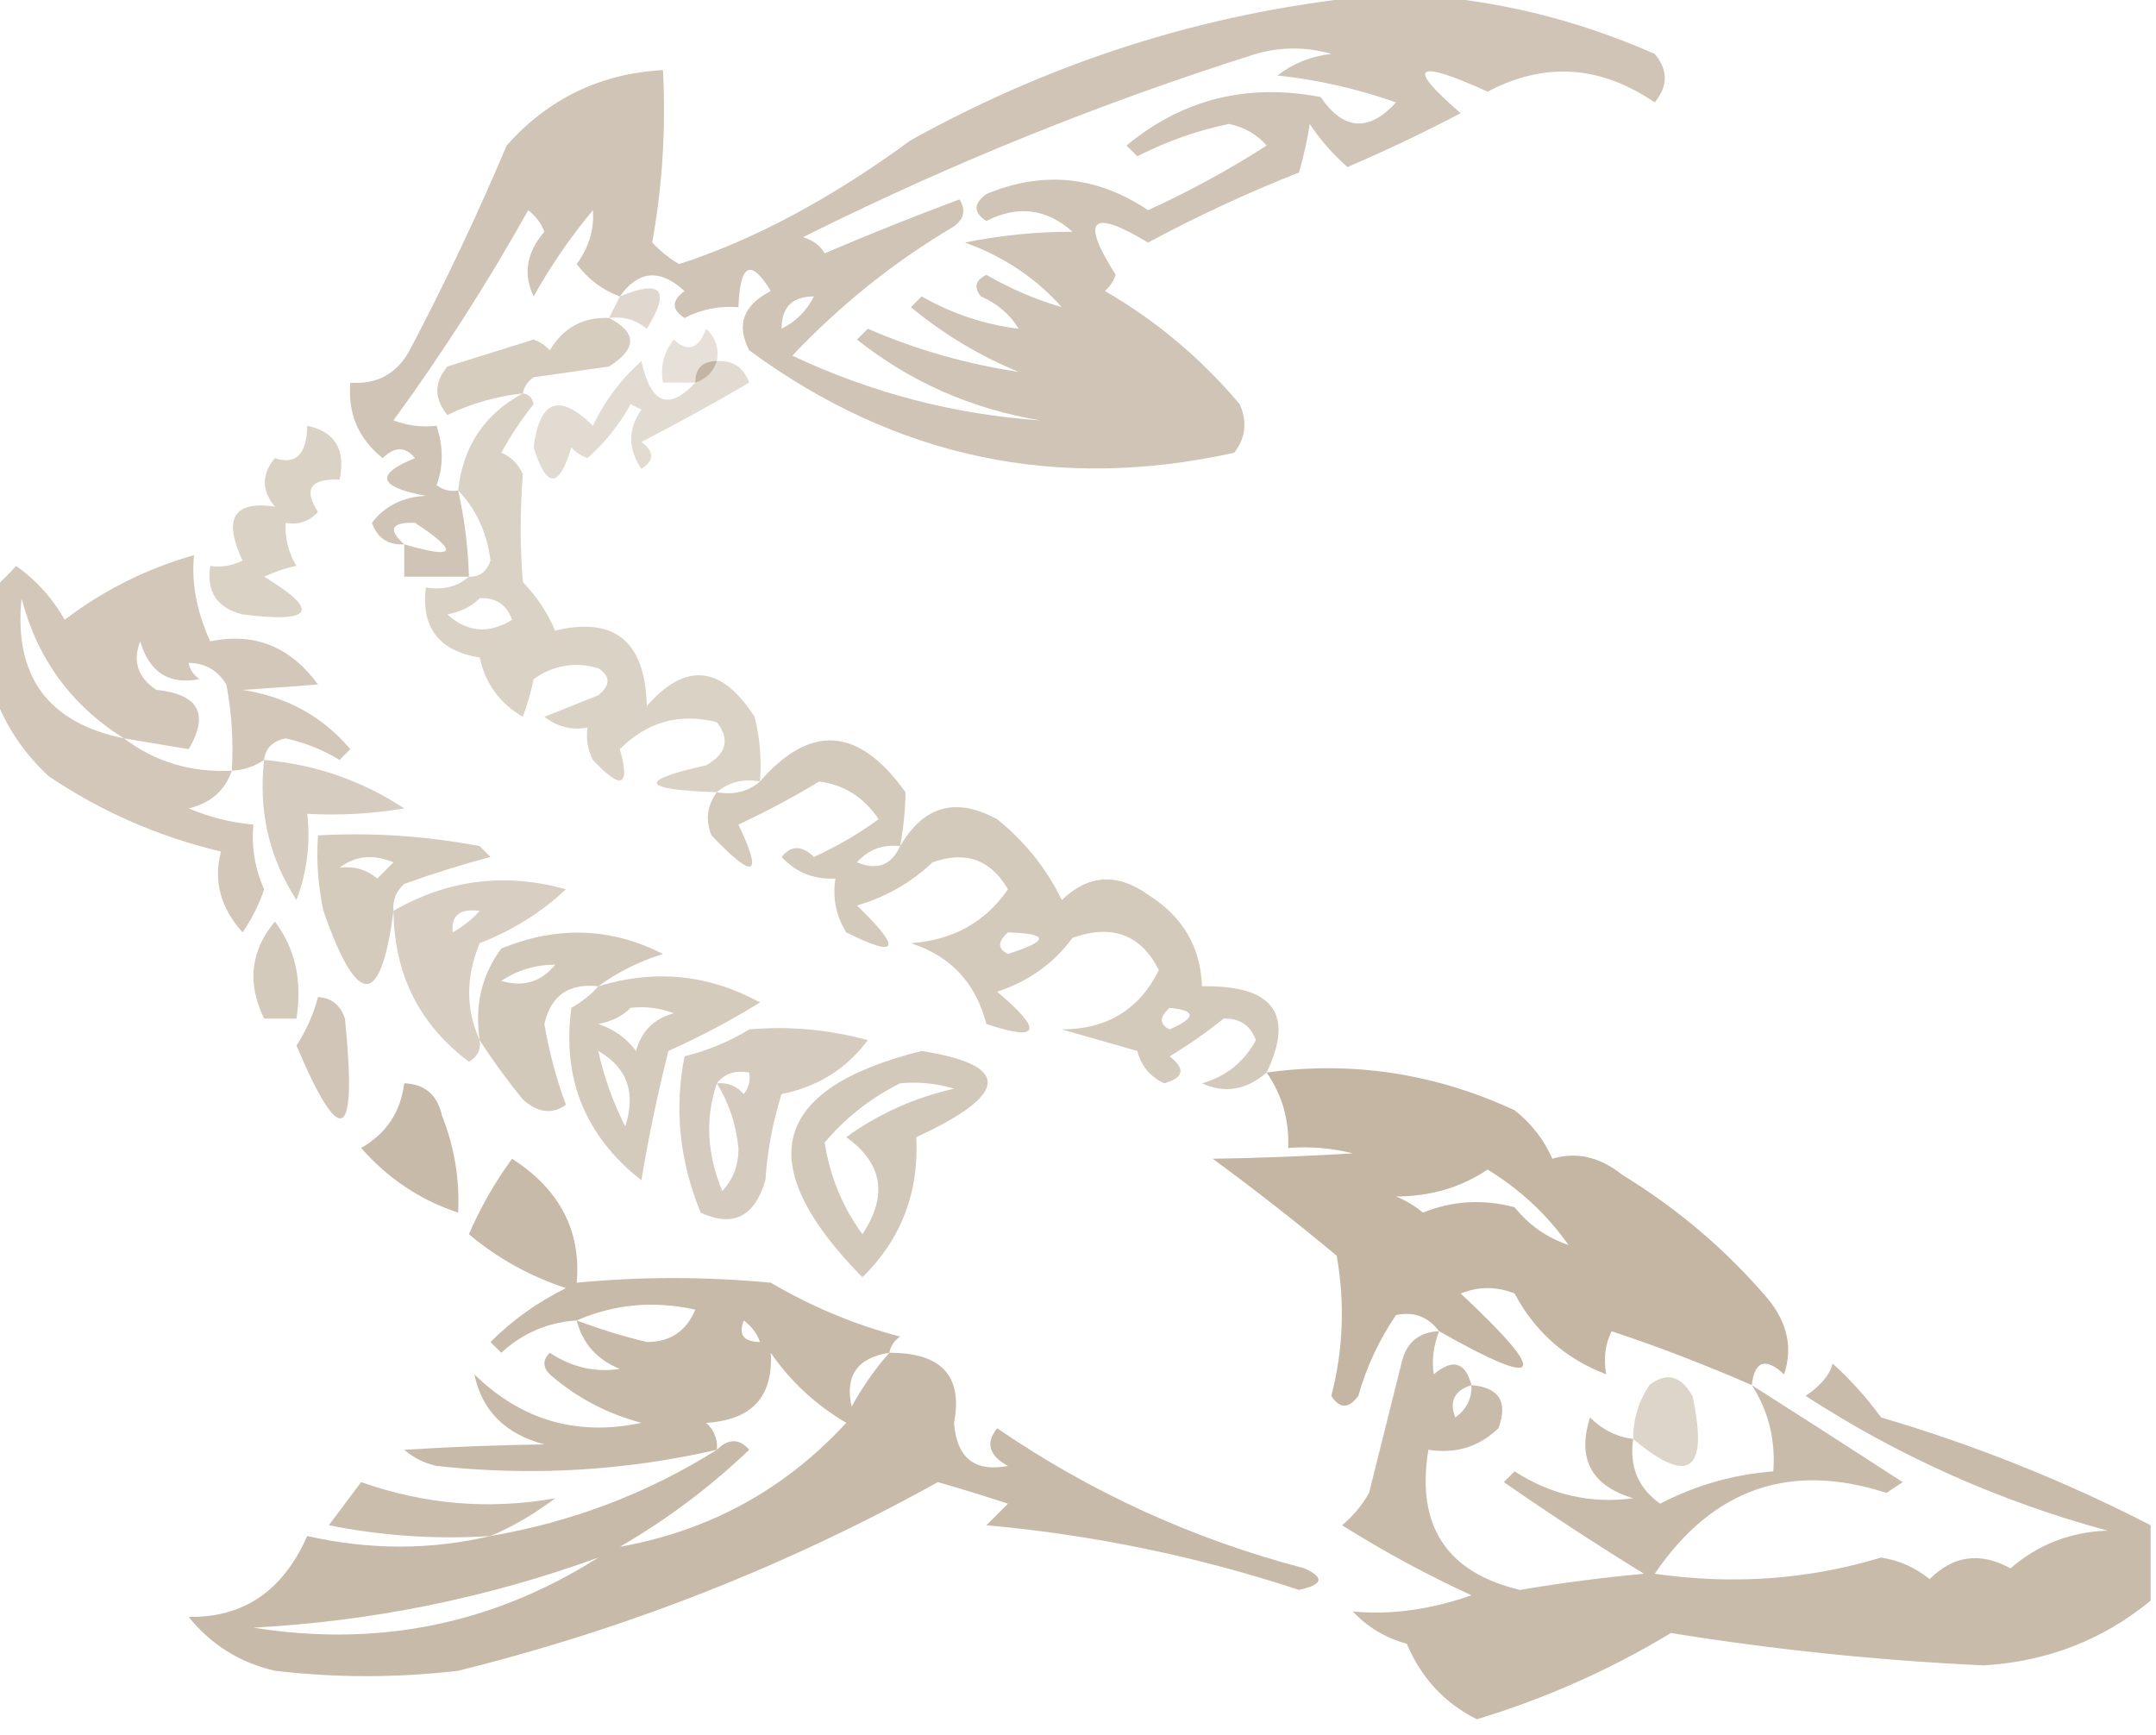 <svg xmlns="http://www.w3.org/2000/svg" xmlns:xlink="http://www.w3.org/1999/xlink" width="200px" height="161px" style="shape-rendering:geometricPrecision; text-rendering:geometricPrecision; image-rendering:optimizeQuality; fill-rule:evenodd; clip-rule:evenodd"><g><path style="opacity:0.586" fill="#af9c82" d="M 128.5,-0.5 C 129.167,-0.5 129.833,-0.5 130.5,-0.5C 138.381,-0.114 146.048,1.719 153.5,5C 154.747,6.494 154.747,7.994 153.5,9.5C 148.45,6.054 143.283,5.721 138,8.5C 131.217,5.433 130.384,6.099 135.5,10.5C 132.054,12.306 128.554,13.973 125,15.5C 123.647,14.315 122.48,12.981 121.5,11.5C 121.277,12.967 120.944,14.467 120.5,16C 115.713,17.893 111.047,20.06 106.5,22.5C 101.199,19.314 100.199,20.314 103.5,25.5C 103.291,26.086 102.957,26.586 102.5,27C 107.252,29.748 111.419,33.248 115,37.5C 115.72,39.112 115.554,40.612 114.5,42C 98.064,45.641 83.064,42.474 69.5,32.5C 68.275,30.157 68.941,28.323 71.5,27C 69.648,23.945 68.648,24.445 68.5,28.5C 66.738,28.357 65.071,28.691 63.5,29.5C 62.289,28.726 62.289,27.893 63.5,27C 61.228,24.91 59.228,25.076 57.5,27.5C 55.922,26.934 54.588,25.934 53.5,24.5C 54.641,22.922 55.141,21.256 55,19.5C 52.92,21.993 51.086,24.66 49.5,27.5C 48.511,25.412 48.844,23.412 50.5,21.5C 50.192,20.692 49.692,20.025 49,19.5C 45.197,26.289 41.03,32.789 36.5,39C 37.793,39.49 39.127,39.657 40.5,39.5C 41.138,41.46 41.138,43.293 40.5,45C 41.094,45.464 41.761,45.631 42.5,45.5C 43.092,48.127 43.425,50.794 43.5,53.5C 41.5,53.5 39.5,53.5 37.5,53.5C 37.5,52.5 37.5,51.5 37.5,50.5C 36.005,50.585 35.005,49.919 34.5,48.5C 35.714,46.931 37.381,46.098 39.5,46C 35.085,45.177 34.752,44.01 38.5,42.5C 37.609,41.41 36.609,41.41 35.5,42.5C 33.248,40.703 32.248,38.37 32.5,35.5C 34.981,35.677 36.814,34.677 38,32.5C 41.273,26.288 44.273,19.954 47,13.5C 50.858,9.154 55.692,6.821 61.5,6.5C 61.785,11.897 61.451,17.23 60.5,22.5C 61.242,23.287 62.075,23.953 63,24.5C 69.916,22.267 77.083,18.434 84.5,13C 98.346,5.325 113.012,0.825 128.5,-0.5 Z M 98.5,28.5 C 96.072,27.788 93.739,26.788 91.5,25.5C 90.479,26.002 90.312,26.668 91,27.5C 92.519,28.163 93.685,29.163 94.5,30.5C 91.314,30.105 88.314,29.105 85.5,27.5C 85.167,27.833 84.833,28.167 84.5,28.5C 87.562,31.028 90.896,33.028 94.5,34.5C 89.677,33.782 85.01,32.449 80.5,30.5C 80.167,30.833 79.833,31.167 79.5,31.5C 84.447,35.434 90.114,37.934 96.5,39C 88.522,38.456 80.855,36.456 73.5,33C 77.953,28.279 82.953,24.279 88.5,21C 89.451,20.282 89.617,19.449 89,18.5C 84.787,20.071 80.62,21.737 76.5,23.5C 76.082,22.778 75.416,22.278 74.5,22C 88.017,15.245 102.017,9.578 116.5,5C 118.833,4.333 121.167,4.333 123.5,5C 121.616,5.216 119.949,5.883 118.5,7C 122.272,7.406 125.939,8.239 129.5,9.5C 126.971,12.27 124.638,12.104 122.5,9C 115.701,7.7 109.701,9.2 104.5,13.5C 104.833,13.833 105.167,14.167 105.5,14.5C 108.192,13.118 111.026,12.118 114,11.5C 115.395,11.78 116.562,12.447 117.5,13.5C 113.993,15.754 110.327,17.754 106.5,19.5C 101.749,16.315 96.749,15.815 91.5,18C 90.289,18.893 90.289,19.726 91.5,20.5C 94.411,19.017 97.078,19.35 99.5,21.5C 96.232,21.486 92.899,21.819 89.5,22.5C 93.073,23.776 96.073,25.776 98.5,28.5 Z M 75.5,27.5 C 74.833,28.833 73.833,29.833 72.5,30.5C 72.5,28.5 73.5,27.5 75.5,27.5 Z M 66.5,33.5 C 66.167,34.5 65.5,35.167 64.5,35.5C 64.5,34.167 65.167,33.5 66.5,33.5 Z M 37.5,50.5 C 35.946,49.105 36.279,48.439 38.5,48.5C 42.636,51.237 42.302,51.904 37.5,50.5 Z"></path></g><g><path style="opacity:0.388" fill="#af9c82" d="M 56.5,29.5 C 56.833,28.833 57.167,28.167 57.5,27.5C 61.394,25.895 62.227,26.895 60,30.5C 58.989,29.663 57.822,29.33 56.5,29.5 Z"></path></g><g><path style="opacity:0.505" fill="#af9c82" d="M 56.5,29.5 C 59.106,30.85 59.106,32.35 56.5,34C 54.167,34.333 51.833,34.667 49.5,35C 48.944,35.383 48.611,35.883 48.5,36.5C 46.063,36.756 43.729,37.423 41.5,38.5C 40.253,36.994 40.253,35.494 41.5,34C 44.172,33.166 46.839,32.332 49.5,31.5C 50.086,31.709 50.586,32.043 51,32.5C 52.264,30.393 54.097,29.393 56.5,29.5 Z"></path></g><g><path style="opacity:0.311" fill="#af9c82" d="M 66.5,33.5 C 65.167,33.5 64.5,34.167 64.5,35.5C 63.5,35.5 62.5,35.5 61.5,35.5C 61.238,34.022 61.571,32.689 62.5,31.5C 63.803,32.718 64.803,32.385 65.5,30.5C 66.386,31.325 66.719,32.325 66.5,33.5 Z"></path></g><g><path style="opacity:0.361" fill="#af9c82" d="M 64.5,35.5 C 65.5,35.167 66.167,34.5 66.5,33.5C 67.995,33.415 68.995,34.081 69.5,35.5C 66.212,37.428 62.879,39.261 59.5,41C 60.711,41.893 60.711,42.726 59.5,43.5C 58.24,41.647 58.24,39.814 59.5,38C 59.167,37.833 58.833,37.667 58.5,37.5C 57.455,39.401 56.122,41.067 54.5,42.5C 53.914,42.291 53.414,41.957 53,41.5C 51.862,45.35 50.696,45.35 49.5,41.5C 50.058,37.093 51.891,36.426 55,39.5C 56.086,37.202 57.586,35.202 59.5,33.5C 60.365,37.471 62.031,38.138 64.5,35.5 Z M 66.5,33.5 C 66.167,34.5 65.5,35.167 64.5,35.5C 64.5,34.167 65.167,33.5 66.5,33.5 Z"></path></g><g><path style="opacity:0.452" fill="#af9c82" d="M 48.5,36.5 C 49.043,36.56 49.376,36.893 49.5,37.5C 48.376,38.914 47.376,40.414 46.5,42C 47.428,42.388 48.095,43.055 48.5,44C 48.239,47.406 48.239,50.739 48.5,54C 49.772,55.307 50.772,56.807 51.5,58.5C 57.032,57.178 59.865,59.511 60,65.5C 63.6,61.385 66.934,61.719 70,66.5C 70.496,68.473 70.662,70.473 70.5,72.5C 68.901,72.232 67.568,72.566 66.5,73.5C 59.431,73.257 59.097,72.423 65.5,71C 67.394,69.921 67.727,68.587 66.5,67C 63.028,66.128 60.028,66.961 57.5,69.5C 58.478,72.996 57.644,73.33 55,70.5C 54.517,69.552 54.35,68.552 54.5,67.5C 53.022,67.762 51.689,67.429 50.5,66.5C 52.167,65.833 53.833,65.167 55.5,64.5C 56.641,63.575 56.641,62.741 55.5,62C 53.365,61.365 51.365,61.699 49.5,63C 49.273,64.135 48.94,65.302 48.5,66.5C 46.363,65.262 45.029,63.429 44.5,61C 40.717,60.391 39.05,58.224 39.5,54.5C 41.099,54.768 42.432,54.434 43.5,53.5C 44.497,53.53 45.164,53.03 45.5,52C 45.163,49.391 44.163,47.224 42.5,45.5C 42.943,41.402 44.943,38.402 48.5,36.5 Z M 44.5,55.5 C 45.995,55.415 46.995,56.081 47.5,57.5C 45.353,58.835 43.353,58.669 41.5,57C 42.737,56.768 43.737,56.268 44.5,55.5 Z"></path></g><g><path style="opacity:0.451" fill="#af9c82" d="M 28.5,39.5 C 31.084,40.048 32.084,41.715 31.5,44.5C 28.795,44.38 28.128,45.38 29.5,47.5C 28.675,48.386 27.675,48.719 26.5,48.5C 26.421,49.931 26.754,51.264 27.5,52.5C 26.603,52.669 25.603,53.002 24.5,53.5C 29.738,56.665 29.071,57.831 22.5,57C 20.137,56.411 19.137,54.911 19.5,52.5C 20.552,52.65 21.552,52.483 22.5,52C 20.666,48.111 21.666,46.444 25.5,47C 24.253,45.506 24.253,44.006 25.5,42.5C 27.45,43.152 28.45,42.152 28.5,39.5 Z"></path></g><g><path style="opacity:0.561" fill="#af9c82" d="M 24.5,70.5 C 23.609,71.11 22.609,71.443 21.5,71.5C 20.878,73.335 19.544,74.502 17.5,75C 19.436,75.813 21.436,76.313 23.5,76.5C 23.318,78.591 23.652,80.591 24.5,82.5C 24.023,83.931 23.357,85.264 22.5,86.5C 20.448,84.207 19.781,81.707 20.5,79C 14.73,77.633 9.396,75.3 4.5,72C 2.177,69.83 0.51,67.33 -0.5,64.5C -0.5,61.167 -0.5,57.833 -0.5,54.5C 0.151,53.909 0.818,53.243 1.5,52.5C 3.386,53.85 4.886,55.517 6,57.5C 9.583,54.761 13.583,52.761 18,51.5C 17.746,54.084 18.246,56.75 19.5,59.5C 23.591,58.647 26.925,59.98 29.5,63.5C 27.328,63.676 24.995,63.843 22.5,64C 26.575,64.624 29.908,66.457 32.5,69.5C 32.167,69.833 31.833,70.167 31.5,70.5C 29.941,69.553 28.274,68.887 26.5,68.5C 25.287,68.747 24.62,69.414 24.5,70.5 Z M 11.5,68.5 C 4.439,67.053 1.272,62.72 2,55.5C 3.449,61.112 6.615,65.445 11.5,68.5 Z M 17.5,61.5 C 19.017,61.511 20.184,62.177 21,63.5C 21.497,66.146 21.664,68.813 21.5,71.5C 17.714,71.68 14.381,70.68 11.5,68.5C 13.5,68.833 15.5,69.167 17.5,69.5C 19.431,66.236 18.431,64.403 14.5,64C 12.789,62.867 12.289,61.367 13,59.5C 13.869,62.394 15.702,63.561 18.5,63C 17.944,62.617 17.611,62.117 17.5,61.5 Z"></path></g><g><path style="opacity:0.538" fill="#af9c82" d="M 83.5,78.5 C 85.675,74.748 88.675,73.915 92.5,76C 95.078,78.074 97.078,80.574 98.5,83.5C 100.954,81.129 103.621,80.962 106.5,83C 109.712,85.019 111.378,87.853 111.5,91.5C 118.107,91.384 120.107,94.051 117.5,99.5C 115.617,101.136 113.617,101.469 111.5,100.5C 113.737,99.868 115.403,98.535 116.5,96.5C 116,95.12 115,94.453 113.5,94.5C 111.936,95.769 110.269,96.936 108.5,98C 109.993,99.156 109.826,99.99 108,100.5C 106.699,99.902 105.865,98.902 105.5,97.5C 103.167,96.833 100.833,96.167 98.5,95.5C 102.69,95.489 105.69,93.656 107.5,90C 105.842,86.704 103.175,85.704 99.5,87C 97.733,89.39 95.4,91.057 92.5,92C 96.809,95.652 96.476,96.652 91.5,95C 90.524,91.196 88.191,88.696 84.5,87.5C 88.41,87.219 91.41,85.552 93.5,82.5C 91.912,79.743 89.579,78.91 86.5,80C 84.517,81.889 82.184,83.222 79.5,84C 83.707,88.09 83.374,88.923 78.5,86.5C 77.548,84.955 77.215,83.288 77.5,81.5C 75.516,81.617 73.85,80.95 72.5,79.5C 73.391,78.41 74.391,78.41 75.5,79.5C 77.63,78.533 79.63,77.366 81.5,76C 80.161,73.984 78.328,72.817 76,72.5C 73.584,73.958 71.084,75.292 68.5,76.5C 70.806,81.335 69.972,81.669 66,77.5C 65.421,76.072 65.588,74.738 66.5,73.5C 68.099,73.768 69.432,73.434 70.5,72.5C 75.182,67.104 79.682,67.437 84,73.5C 83.981,75.108 83.815,76.774 83.5,78.5 Z M 83.5,78.5 C 82.686,80.273 81.352,80.773 79.5,80C 80.563,78.812 81.897,78.312 83.5,78.5 Z M 93.5,86.5 C 97.339,86.612 97.339,87.279 93.5,88.5C 92.537,88.03 92.537,87.364 93.5,86.5 Z M 108.5,93.5 C 110.975,93.747 110.975,94.413 108.5,95.5C 107.537,95.03 107.537,94.364 108.5,93.5 Z"></path></g><g><path style="opacity:0.5" fill="#af9c82" d="M 24.5,70.5 C 29.227,70.909 33.56,72.409 37.5,75C 34.518,75.498 31.518,75.665 28.5,75.5C 28.813,78.247 28.48,80.913 27.5,83.5C 24.963,79.574 23.963,75.241 24.5,70.5 Z"></path></g><g><path style="opacity:0.531" fill="#af9c82" d="M 36.5,84.5 C 35.326,93.551 33.159,93.551 30,84.5C 29.503,82.19 29.337,79.857 29.5,77.5C 34.565,77.219 39.565,77.552 44.5,78.5C 44.833,78.833 45.167,79.167 45.5,79.5C 42.788,80.228 40.121,81.061 37.5,82C 36.748,82.671 36.414,83.504 36.5,84.5 Z M 31.5,80.5 C 32.946,79.387 34.613,79.22 36.5,80C 36,80.5 35.5,81 35,81.5C 33.989,80.663 32.822,80.33 31.5,80.5 Z"></path></g><g><path style="opacity:0.491" fill="#af9c82" d="M 44.5,96.5 C 44.631,97.376 44.297,98.043 43.5,98.5C 38.896,95.049 36.562,90.382 36.5,84.5C 41.526,81.597 46.859,80.93 52.5,82.5C 50.206,84.653 47.54,86.32 44.5,87.5C 43.197,90.645 43.197,93.645 44.5,96.5 Z M 44.5,84.5 C 43.828,85.267 42.995,85.934 42,86.5C 41.812,84.939 42.645,84.272 44.5,84.5 Z"></path></g><g><path style="opacity:0.534" fill="#af9c82" d="M 25.5,85.5 C 27.388,87.988 28.055,90.988 27.5,94.5C 26.5,94.5 25.5,94.5 24.5,94.5C 22.9,91.2 23.233,88.2 25.5,85.5 Z"></path></g><g><path style="opacity:0.545" fill="#af9c82" d="M 55.5,91.5 C 52.756,91.2 51.089,92.367 50.5,95C 50.934,97.568 51.6,100.068 52.5,102.5C 51.21,103.408 49.877,103.241 48.5,102C 47.023,100.188 45.69,98.355 44.5,96.5C 44.012,93.289 44.679,90.456 46.5,88C 51.667,85.872 56.667,86.039 61.5,88.5C 59.255,89.208 57.255,90.208 55.5,91.5 Z M 51.5,89.5 C 50.202,91.099 48.535,91.599 46.5,91C 48.025,89.991 49.692,89.491 51.5,89.5 Z"></path></g><g><path style="opacity:0.527" fill="#af9c82" d="M 55.5,91.5 C 60.751,89.894 65.751,90.394 70.5,93C 67.774,94.688 64.941,96.188 62,97.5C 60.954,101.712 60.121,105.712 59.5,109.5C 54.282,105.398 52.115,100.065 53,93.5C 53.995,92.934 54.828,92.267 55.5,91.5 Z M 58.5,93.5 C 59.873,93.343 61.207,93.51 62.5,94C 60.667,94.5 59.5,95.667 59,97.5C 58.097,96.299 56.931,95.465 55.5,95C 56.737,94.768 57.737,94.268 58.5,93.5 Z M 55.5,97.5 C 58.183,99.041 59.016,101.374 58,104.5C 56.864,102.257 56.031,99.924 55.5,97.5 Z"></path></g><g><path style="opacity:0.585" fill="#af9c82" d="M 29.5,92.5 C 30.75,92.577 31.583,93.244 32,94.5C 33.155,105.946 31.655,106.779 27.5,97C 28.414,95.594 29.081,94.094 29.5,92.5 Z"></path></g><g><path style="opacity:0.522" fill="#af9c82" d="M 69.5,95.5 C 73.226,95.177 76.893,95.511 80.5,96.5C 78.511,99.166 75.844,100.833 72.5,101.5C 71.682,104.107 71.182,106.774 71,109.5C 69.994,112.89 67.994,113.89 65,112.5C 63.035,107.721 62.535,102.887 63.5,98C 65.723,97.434 67.723,96.6 69.5,95.5 Z M 66.5,100.5 C 67.209,99.596 68.209,99.263 69.5,99.5C 69.631,100.239 69.464,100.906 69,101.5C 68.329,100.748 67.496,100.414 66.5,100.5 Z M 66.5,100.5 C 67.615,102.307 68.281,104.307 68.5,106.5C 68.523,108.067 68.023,109.4 67,110.5C 65.571,107.05 65.405,103.717 66.5,100.5 Z"></path></g><g><path style="opacity:0.543" fill="#af9c82" d="M 85.5,97.5 C 93.826,98.83 93.659,101.497 85,105.5C 85.258,110.64 83.591,114.973 80,118.5C 69.661,107.985 71.495,100.985 85.5,97.5 Z M 83.5,100.5 C 85.199,100.34 86.866,100.506 88.5,101C 84.829,101.831 81.496,103.331 78.5,105.5C 81.881,107.914 82.381,110.914 80,114.5C 78.157,111.978 76.99,109.145 76.5,106C 78.444,103.692 80.777,101.859 83.5,100.5 Z"></path></g><g><path style="opacity:0.736" fill="#af9c82" d="M 162.5,128.5 C 158.274,126.645 153.94,124.979 149.5,123.5C 148.904,124.716 148.737,126.049 149,127.5C 145.225,126.058 142.392,123.558 140.5,120C 138.833,119.333 137.167,119.333 135.5,120C 143.843,127.813 143.176,128.98 133.5,123.5C 132.473,122.152 131.14,121.652 129.5,122C 127.932,124.304 126.765,126.804 126,129.5C 125.107,130.711 124.274,130.711 123.5,129.5C 124.606,125.223 124.772,120.89 124,116.5C 120.257,113.379 116.424,110.379 112.5,107.5C 116.713,107.437 121.046,107.271 125.5,107C 123.527,106.505 121.527,106.338 119.5,106.5C 119.606,103.921 118.939,101.588 117.5,99.5C 125.429,98.407 133.096,99.574 140.5,103C 142.049,104.214 143.215,105.714 144,107.5C 146.242,106.825 148.409,107.325 150.5,109C 155.638,112.142 160.138,115.976 164,120.5C 165.814,122.715 166.314,125.048 165.5,127.5C 163.775,125.908 162.775,126.242 162.5,128.5 Z M 145.5,115.5 C 143.513,114.836 141.846,113.669 140.5,112C 137.571,111.223 134.737,111.39 132,112.5C 131.25,111.874 130.416,111.374 129.5,111C 132.687,110.999 135.52,110.166 138,108.5C 141.046,110.383 143.546,112.716 145.5,115.5 Z"></path></g><g><path style="opacity:0.699" fill="#af9c82" d="M 37.5,100.5 C 39.411,100.574 40.578,101.574 41,103.5C 42.149,106.393 42.649,109.393 42.5,112.5C 38.998,111.344 35.998,109.344 33.5,106.5C 35.833,105.168 37.166,103.168 37.5,100.5 Z"></path></g><g><path style="opacity:0.689" fill="#af9c82" d="M 82.5,125.5 C 87.332,125.484 89.332,127.65 88.5,132C 88.745,135.255 90.412,136.588 93.5,136C 91.74,135.035 91.406,133.868 92.5,132.5C 101.18,138.457 110.68,142.79 121,145.5C 122.898,146.352 122.731,147.019 120.5,147.5C 111.057,144.389 101.39,142.389 91.5,141.5C 92.167,140.833 92.833,140.167 93.5,139.5C 91.314,138.779 89.147,138.113 87,137.5C 72.97,145.29 58.137,151.123 42.5,155C 36.833,155.667 31.167,155.667 25.5,155C 22.243,154.251 19.576,152.584 17.5,150C 22.584,150.091 26.251,147.591 28.5,142.5C 34.296,143.808 39.963,143.808 45.5,142.5C 53.093,141.196 60.093,138.529 66.5,134.5C 57.954,136.461 49.288,136.961 40.5,136C 39.376,135.751 38.376,135.251 37.5,134.5C 41.764,134.231 46.097,134.064 50.5,134C 46.874,133.042 44.708,130.876 44,127.5C 48.37,131.77 53.537,133.27 59.5,132C 56.302,131.152 53.469,129.652 51,127.5C 50.333,126.833 50.333,126.167 51,125.5C 53.015,126.842 55.182,127.342 57.5,127C 55.364,126.124 54.031,124.624 53.5,122.5C 50.821,122.673 48.487,123.673 46.5,125.5C 46.167,125.167 45.833,124.833 45.5,124.5C 47.537,122.469 49.871,120.803 52.5,119.5C 49.124,118.386 46.124,116.719 43.5,114.5C 44.58,112.004 45.914,109.67 47.5,107.5C 51.913,110.332 53.913,114.165 53.5,119C 59.423,118.426 65.423,118.426 71.5,119C 75.281,121.225 79.281,122.891 83.5,124C 82.944,124.383 82.611,124.883 82.5,125.5 Z M 53.5,122.5 C 57.003,120.976 60.67,120.642 64.5,121.5C 63.663,123.505 62.163,124.505 60,124.5C 57.774,123.967 55.607,123.3 53.5,122.5 Z M 70.5,124.5 C 68.972,124.483 68.472,123.816 69,122.5C 69.717,123.044 70.217,123.711 70.5,124.5 Z M 71.5,125.5 C 73.309,128.139 75.642,130.306 78.5,132C 72.815,138.178 65.815,142.011 57.5,143.5C 61.828,140.996 65.828,137.996 69.5,134.5C 68.575,133.438 67.575,133.438 66.5,134.5C 66.586,133.504 66.252,132.671 65.5,132C 69.74,131.744 71.74,129.578 71.5,125.5 Z M 82.5,125.5 C 81.164,127.01 79.997,128.677 79,130.5C 78.36,127.632 79.527,125.965 82.5,125.5 Z M 55.5,144.5 C 45.749,150.683 35.083,152.85 23.5,151C 34.486,150.42 45.153,148.254 55.5,144.5 Z"></path></g><g><path style="opacity:0.004" fill="#af9c82" d="M 84.5,114.5 C 85.833,115.167 85.833,115.167 84.5,114.5 Z"></path></g><g><path style="opacity:0.683" fill="#af9c82" d="M 133.5,123.5 C 132.972,124.847 132.805,126.181 133,127.5C 134.756,126.015 135.923,126.348 136.5,128.5C 139.076,128.722 139.91,130.055 139,132.5C 137.211,134.229 135.044,134.896 132.5,134.5C 131.349,141.547 134.182,145.88 141,147.5C 144.812,146.854 148.646,146.354 152.5,146C 148.039,143.251 143.705,140.418 139.5,137.5C 139.833,137.167 140.167,136.833 140.5,136.5C 143.9,138.693 147.566,139.526 151.5,139C 147.612,137.826 146.279,135.326 147.5,131.5C 148.622,132.63 149.956,133.297 151.5,133.5C 151.132,136.056 151.966,138.056 154,139.5C 157.309,137.785 160.809,136.785 164.5,136.5C 164.713,133.549 164.046,130.882 162.5,128.5C 167.131,131.447 171.798,134.447 176.5,137.5C 176,137.833 175.5,138.167 175,138.5C 166.04,135.599 158.873,138.099 153.5,146C 160.713,147.045 167.713,146.545 174.5,144.5C 176.187,144.76 177.687,145.427 179,146.5C 181.209,144.294 183.709,143.96 186.5,145.5C 189.068,143.283 192.068,142.116 195.5,142C 185.461,139.271 176.128,135.104 167.5,129.5C 168.914,128.535 169.747,127.535 170,126.5C 171.662,127.997 173.162,129.663 174.5,131.5C 183.215,134.067 191.548,137.401 199.5,141.5C 199.5,143.833 199.5,146.167 199.5,148.5C 195.045,152.155 189.878,154.155 184,154.5C 174.253,154.045 164.586,153.045 155,151.5C 149.373,154.901 143.373,157.568 137,159.5C 134.012,158.009 131.845,155.676 130.5,152.5C 128.49,151.935 126.824,150.935 125.5,149.5C 128.992,149.837 132.659,149.337 136.5,148C 132.34,146.088 128.34,143.921 124.5,141.5C 125.522,140.646 126.355,139.646 127,138.5C 128,134.5 129,130.5 130,126.5C 130.422,124.574 131.589,123.574 133.5,123.5 Z M 136.5,128.5 C 136.539,129.756 136.039,130.756 135,131.5C 134.415,130.002 134.915,129.002 136.5,128.5 Z"></path></g><g><path style="opacity:0.423" fill="#af9c82" d="M 151.5,133.5 C 151.491,131.692 151.991,130.025 153,128.5C 154.587,127.273 155.921,127.606 157,129.5C 158.512,136.521 156.679,137.855 151.5,133.5 Z"></path></g><g><path style="opacity:0.662" fill="#af9c82" d="M 45.5,142.5 C 40.456,142.827 35.456,142.494 30.5,141.5C 31.5,140.167 32.5,138.833 33.5,137.5C 39.398,139.582 45.398,140.082 51.5,139C 49.568,140.459 47.568,141.625 45.5,142.5 Z"></path></g></svg>